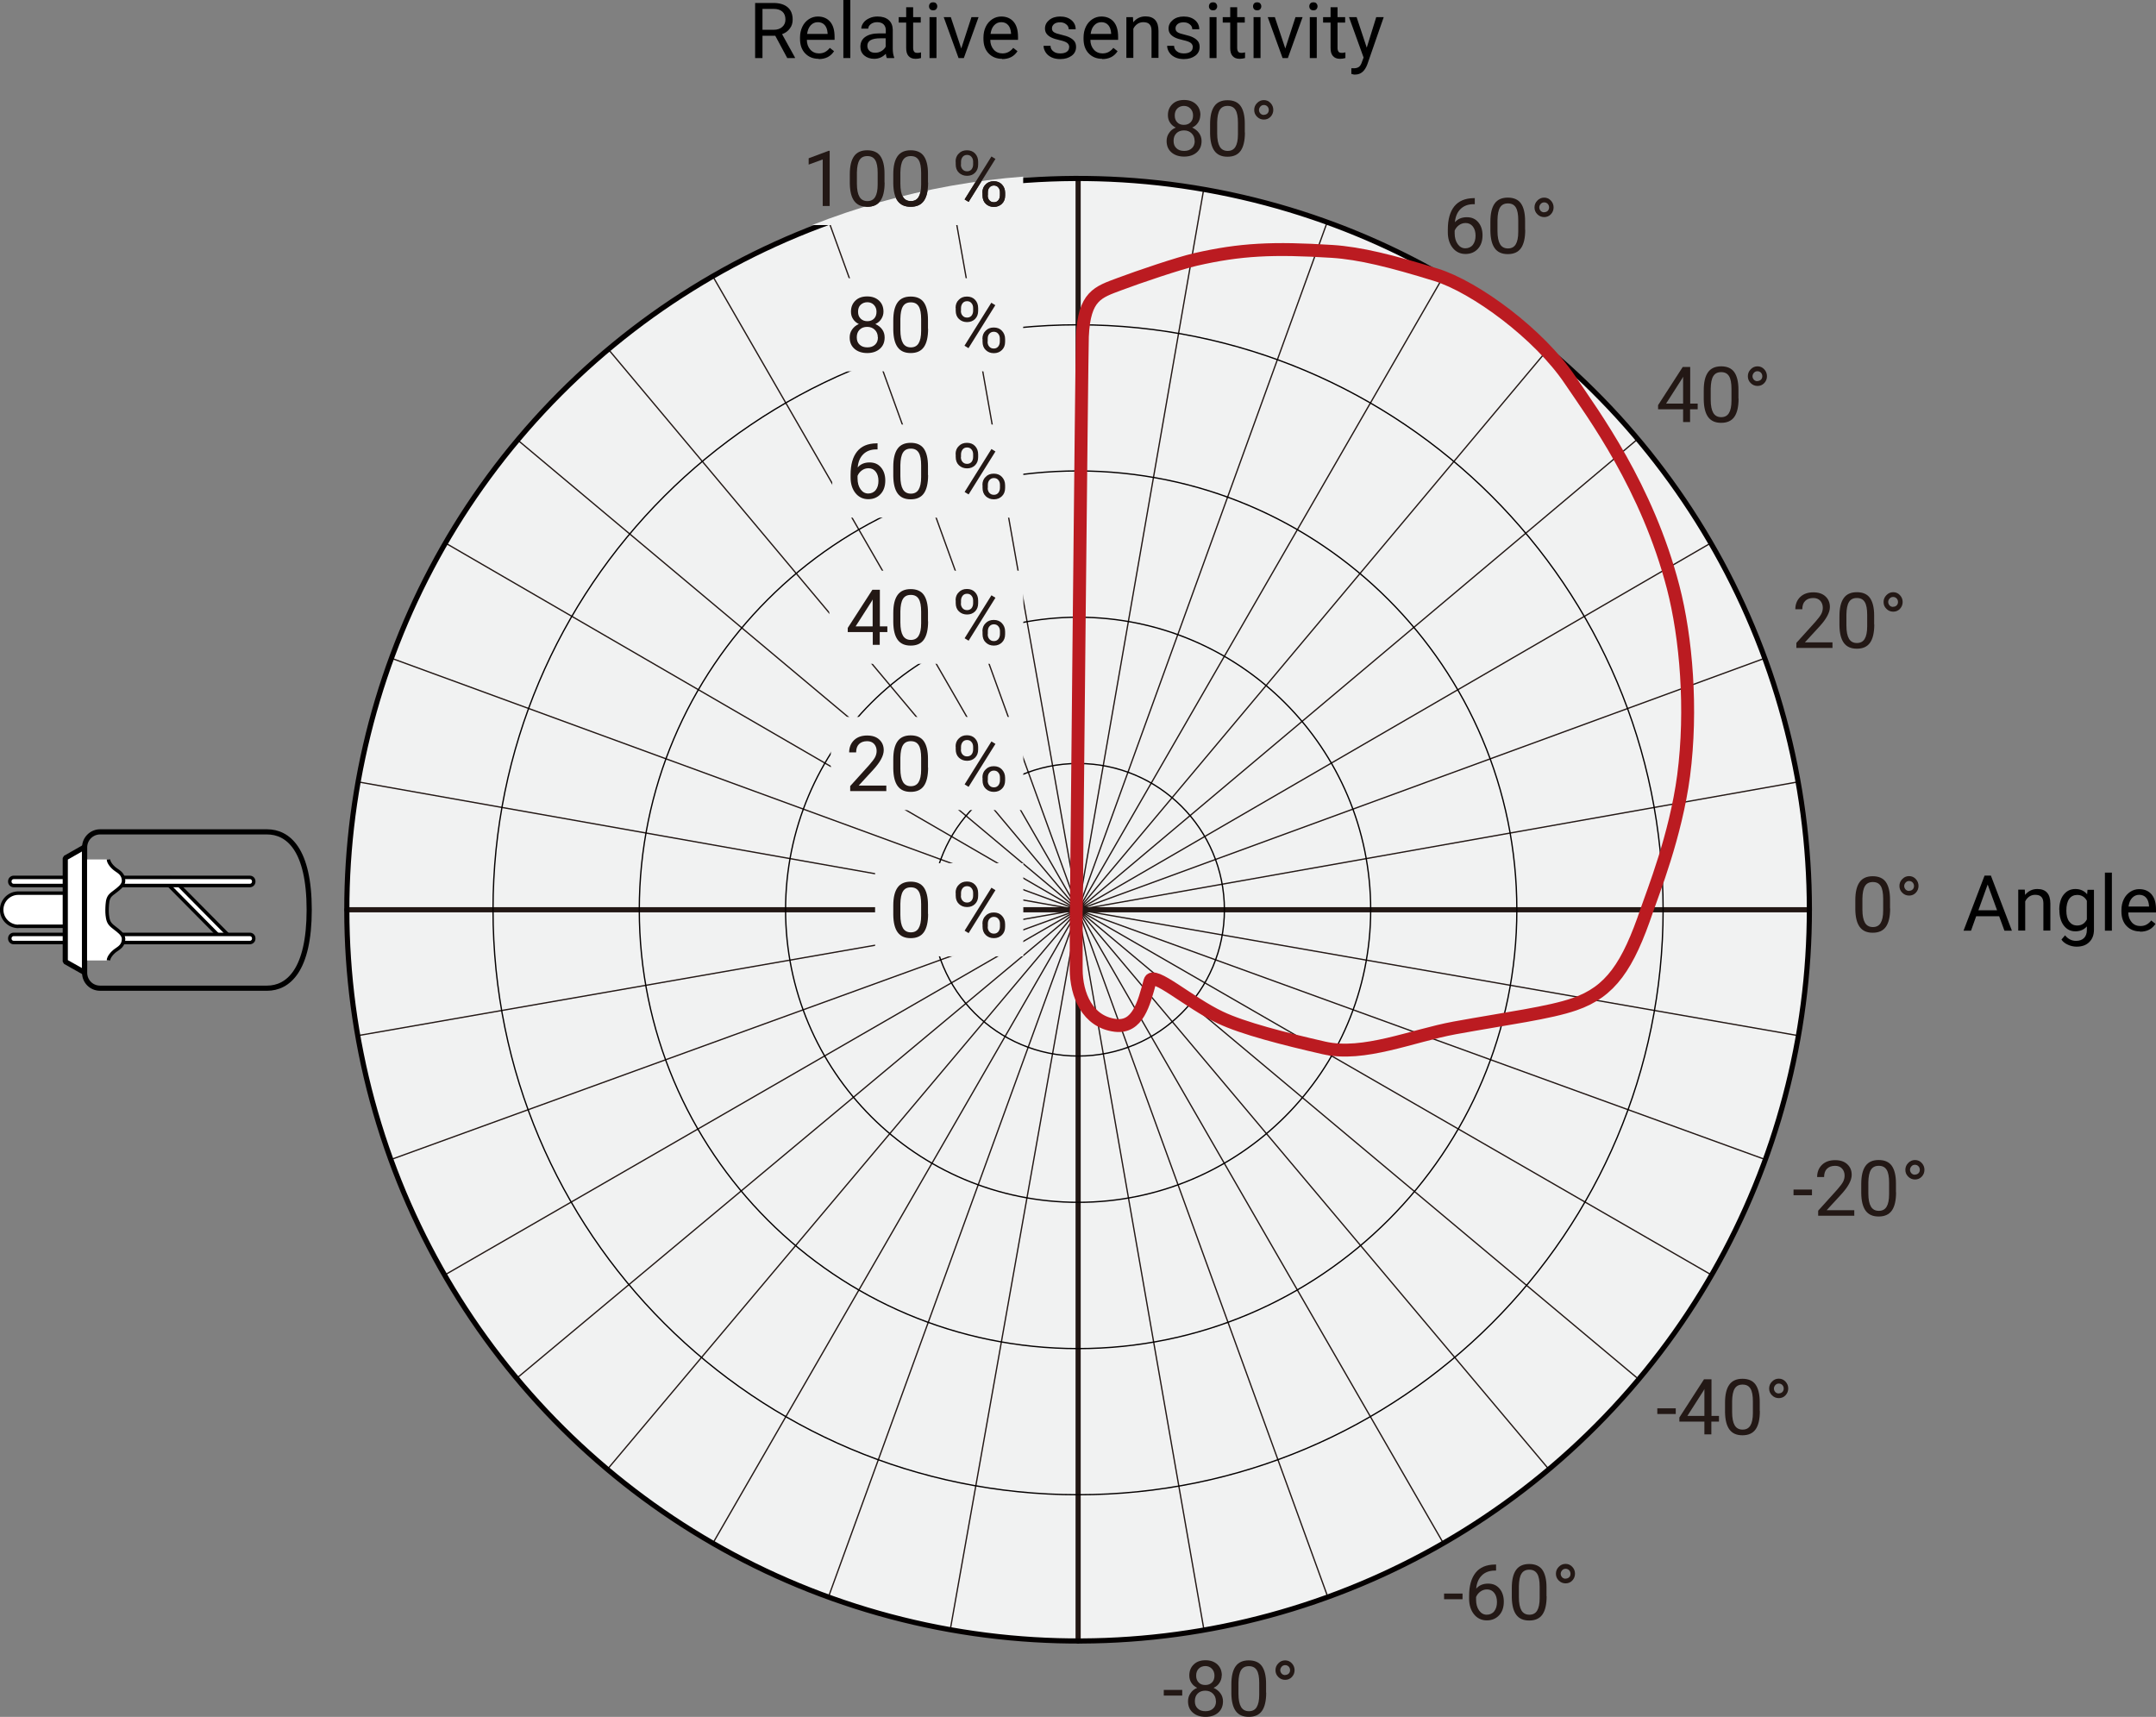<?xml version="1.0" encoding="UTF-8"?>
<svg id="_レイヤー_1" data-name="レイヤー 1" xmlns="http://www.w3.org/2000/svg" xmlns:xlink="http://www.w3.org/1999/xlink" viewBox="0 0 167.14 133.1">
  <rect x="0" y="0" width="167.14" height="133.1" fill="#808080" stroke="none"/>
  <defs>
    <style>
      .cls-1 {
        stroke-miterlimit: 10;
      }

      .cls-1, .cls-2, .cls-3, .cls-4, .cls-5, .cls-6, .cls-7, .cls-8 {
        fill: none;
      }

      .cls-1, .cls-3 {
        stroke: #040000;
      }

      .cls-1, .cls-7 {
        stroke-width: .4px;
      }

      .cls-9 {
        fill: #f1f2f2;
      }

      .cls-10, .cls-11, .cls-12 {
        fill: #fff;
      }

      .cls-10, .cls-4 {
        stroke-width: .4px;
      }

      .cls-10, .cls-4, .cls-12 {
        stroke-linejoin: bevel;
      }

      .cls-10, .cls-4, .cls-12, .cls-8 {
        stroke: #000;
      }

      .cls-3, .cls-6 {
        stroke-width: .1px;
      }

      .cls-5 {
        stroke: #bb1b21;
      }

      .cls-5, .cls-6, .cls-7 {
        stroke-linejoin: round;
      }

      .cls-6, .cls-7 {
        stroke: #231815;
        stroke-linecap: round;
      }

      .cls-13 {
        fill: #231815;
      }

      .cls-12, .cls-8 {
        stroke-width: .27px;
      }

      .cls-14 {
        clip-path: url(#clippath);
      }
    </style>
    <clipPath id="clippath">
      <path class="cls-2" d="M140.59,70.35c0,31.39-25.45,56.83-56.84,56.83s-56.83-25.45-56.83-56.83S52.37,13.52,83.76,13.52s56.84,25.45,56.84,56.84Z"/>
    </clipPath>
  </defs>
  <g>
    <path class="cls-13" d="M146.53,70.43c0,.63-.11,1.11-.33,1.42s-.56.46-1.02.46-.79-.15-1.01-.45-.33-.75-.34-1.35v-.72c0-.63.11-1.09.33-1.4s.56-.46,1.02-.46.8.15,1.01.44.33.75.33,1.36v.7ZM145.99,69.69c0-.46-.06-.79-.19-1s-.33-.31-.61-.31-.48.1-.61.31-.19.53-.2.96v.87c0,.46.07.8.2,1.02.13.22.34.33.61.33s.47-.1.6-.31.2-.53.2-.98v-.89Z"/>
    <path class="cls-13" d="M147.25,68.68c0-.2.07-.38.22-.53.14-.15.32-.23.53-.23s.38.08.52.23c.14.15.21.33.21.53s-.07.38-.21.53c-.14.15-.32.22-.52.22s-.38-.07-.53-.22-.22-.32-.22-.53ZM148,69.06c.11,0,.19-.03.27-.1.07-.07.11-.16.11-.27s-.04-.21-.11-.28c-.07-.07-.16-.11-.27-.11s-.2.04-.27.12c-.07.08-.11.17-.11.27s.04.19.11.27c.07.07.16.11.27.11Z"/>
  </g>
  <g>
    <path class="cls-13" d="M142.05,50.23h-2.79v-.39l1.48-1.64c.22-.25.37-.45.45-.6s.12-.32.12-.48c0-.22-.07-.41-.2-.55s-.31-.21-.54-.21c-.27,0-.48.08-.63.23-.15.15-.22.37-.22.64h-.54c0-.39.13-.71.38-.95.25-.24.59-.36,1.01-.36.4,0,.71.1.94.31s.35.48.35.83c0,.42-.27.92-.8,1.5l-1.14,1.24h2.14v.44Z"/>
    <path class="cls-13" d="M145.3,48.41c0,.63-.11,1.11-.33,1.42s-.56.46-1.02.46-.79-.15-1.01-.45-.33-.75-.34-1.35v-.72c0-.63.11-1.09.33-1.4s.56-.46,1.02-.46.8.15,1.01.44.33.75.33,1.36v.7ZM144.75,47.67c0-.46-.06-.79-.19-1s-.33-.31-.61-.31-.48.1-.61.31-.19.53-.2.96v.87c0,.46.07.8.2,1.02.13.22.34.33.61.33s.47-.1.6-.31.2-.53.2-.98v-.89Z"/>
    <path class="cls-13" d="M146.02,46.67c0-.2.07-.38.22-.53.14-.15.32-.23.53-.23s.38.08.52.23c.14.15.21.33.21.53s-.07.38-.21.53c-.14.15-.32.22-.52.22s-.38-.07-.53-.22-.22-.32-.22-.53ZM146.76,47.04c.11,0,.19-.03.27-.1.07-.07.11-.16.11-.27s-.04-.21-.11-.28c-.07-.07-.16-.11-.27-.11s-.2.04-.27.12c-.07.08-.11.17-.11.27s.04.19.11.27c.07.07.16.11.27.11Z"/>
  </g>
  <g>
    <path class="cls-13" d="M131.02,31.29h.59v.44h-.59v.99h-.54v-.99h-1.94v-.32l1.91-2.96h.58v2.83ZM129.15,31.29h1.33v-2.09l-.06.12-1.26,1.97Z"/>
    <path class="cls-13" d="M134.78,30.9c0,.63-.11,1.11-.33,1.42s-.56.46-1.02.46-.79-.15-1.01-.45-.33-.75-.34-1.35v-.72c0-.63.11-1.09.33-1.4s.56-.46,1.02-.46.8.15,1.01.44.33.75.33,1.36v.7ZM134.23,30.16c0-.46-.06-.79-.19-1s-.33-.31-.61-.31-.48.1-.61.31-.19.53-.2.96v.87c0,.46.07.8.2,1.02.13.22.34.33.61.33s.47-.1.6-.31.2-.53.2-.98v-.89Z"/>
    <path class="cls-13" d="M135.5,29.16c0-.2.07-.38.22-.53.14-.15.32-.23.53-.23s.38.08.52.23c.14.15.21.33.21.54s-.07.38-.21.53c-.14.15-.32.22-.52.22s-.38-.07-.53-.22-.22-.32-.22-.53ZM136.24,29.54c.11,0,.19-.04.27-.1.07-.07.11-.16.11-.27s-.04-.21-.11-.28-.16-.11-.27-.11-.2.04-.27.12c-.07.08-.11.17-.11.27s.04.19.11.27c.07.07.16.11.27.11Z"/>
  </g>
  <g>
    <path class="cls-13" d="M114.33,15.37v.46h-.1c-.42,0-.76.13-1.01.38s-.39.58-.43,1.02c.22-.26.53-.39.92-.39s.67.13.89.39c.22.26.33.6.33,1.01,0,.44-.12.79-.36,1.05s-.56.4-.96.4-.74-.16-.99-.47-.38-.72-.38-1.21v-.21c0-.79.17-1.39.5-1.8s.83-.63,1.5-.64h.1ZM113.61,17.29c-.19,0-.36.06-.51.17s-.26.25-.33.42v.2c0,.35.08.63.24.85s.36.32.59.32.44-.09.58-.27.21-.42.21-.71-.07-.53-.21-.71c-.14-.18-.33-.27-.56-.27Z"/>
    <path class="cls-13" d="M118.24,17.82c0,.63-.11,1.11-.33,1.42s-.56.46-1.02.46-.79-.15-1.01-.45-.33-.75-.34-1.35v-.72c0-.63.11-1.09.33-1.4s.56-.46,1.02-.46.8.15,1.01.44.33.75.33,1.36v.7ZM117.7,17.08c0-.46-.06-.79-.19-1s-.33-.31-.61-.31-.48.1-.61.31-.19.53-.2.96v.87c0,.46.07.8.2,1.02.13.22.34.33.61.33s.47-.1.6-.31.2-.53.2-.98v-.89Z"/>
    <path class="cls-13" d="M118.96,16.08c0-.2.07-.38.22-.53.14-.15.32-.23.53-.23s.38.08.52.23c.14.15.21.33.21.53s-.07.38-.21.53c-.14.15-.32.22-.52.22s-.38-.07-.53-.22-.22-.32-.22-.53ZM119.71,16.45c.11,0,.19-.03.27-.1.07-.07.11-.16.11-.27s-.04-.21-.11-.28c-.07-.07-.16-.11-.27-.11s-.2.04-.27.12c-.07.08-.11.17-.11.27s.04.19.11.27c.07.07.16.11.27.11Z"/>
  </g>
  <g>
    <path class="cls-13" d="M93.05,8.93c0,.21-.06.4-.17.57-.11.17-.26.3-.46.39.22.1.4.24.53.42s.2.39.2.62c0,.37-.12.66-.37.88-.25.22-.58.33-.98.33s-.74-.11-.99-.33c-.25-.22-.37-.51-.37-.88,0-.23.06-.44.19-.62.12-.19.3-.33.52-.42-.19-.09-.34-.22-.45-.39s-.16-.35-.16-.57c0-.36.12-.64.35-.86s.53-.32.91-.32.68.11.91.32c.23.21.35.5.35.86ZM92.61,10.92c0-.24-.08-.43-.23-.58s-.35-.23-.59-.23-.44.07-.59.22c-.15.15-.22.34-.22.59s.07.43.22.57c.14.14.34.21.6.21s.45-.07.6-.21.22-.33.22-.57ZM91.79,8.21c-.21,0-.39.07-.52.2-.13.13-.2.31-.2.54s.06.39.19.53.3.2.52.2.39-.07.52-.2c.13-.13.19-.31.19-.53s-.07-.39-.2-.53-.31-.21-.51-.21Z"/>
    <path class="cls-13" d="M96.51,10.27c0,.63-.11,1.11-.33,1.42s-.56.46-1.02.46-.79-.15-1.01-.45-.33-.75-.34-1.35v-.72c0-.63.11-1.09.33-1.4s.56-.46,1.02-.46.8.15,1.01.44.33.75.33,1.36v.7ZM95.97,9.52c0-.46-.06-.79-.19-1s-.33-.31-.61-.31-.48.1-.61.31-.19.53-.2.96v.87c0,.46.07.8.2,1.02.13.22.34.33.61.33s.47-.1.6-.31.2-.53.2-.98v-.89Z"/>
    <path class="cls-13" d="M97.23,8.52c0-.2.07-.38.22-.53.14-.15.32-.23.53-.23s.38.08.52.23c.14.15.21.33.21.53s-.07.38-.21.53c-.14.15-.32.22-.52.22s-.38-.07-.53-.22-.22-.32-.22-.53ZM97.98,8.9c.11,0,.19-.03.27-.1.07-.07.11-.16.11-.27s-.04-.21-.11-.28c-.07-.07-.16-.11-.27-.11s-.2.04-.27.12c-.07.08-.11.17-.11.27s.04.19.11.27c.07.07.16.11.27.11Z"/>
  </g>
  <g>
    <path class="cls-13" d="M91.65,131.45h-1.43v-.44h1.43v.44Z"/>
    <path class="cls-13" d="M94.71,129.89c0,.21-.06.4-.17.57-.11.17-.26.3-.46.39.22.1.4.24.53.42s.2.39.2.62c0,.37-.12.66-.37.88-.25.22-.58.33-.98.33s-.74-.11-.99-.33c-.25-.22-.37-.51-.37-.88,0-.23.06-.44.19-.62.12-.19.3-.33.52-.42-.19-.09-.34-.22-.45-.39s-.16-.35-.16-.57c0-.36.12-.64.35-.86s.53-.32.91-.32.68.11.91.32c.23.21.35.5.35.86ZM94.26,131.88c0-.24-.08-.43-.23-.58s-.35-.23-.59-.23-.44.07-.59.22c-.15.15-.22.34-.22.59s.07.43.22.57c.14.14.34.21.6.21s.45-.07.6-.21.22-.33.22-.57ZM93.45,129.16c-.21,0-.39.07-.52.2-.13.13-.2.31-.2.54s.06.39.19.53.3.2.52.2.39-.07.52-.2c.13-.13.19-.31.19-.53s-.07-.39-.2-.53-.31-.21-.51-.21Z"/>
    <path class="cls-13" d="M98.16,131.22c0,.63-.11,1.11-.33,1.42s-.56.46-1.02.46-.79-.15-1.01-.45-.33-.75-.34-1.35v-.72c0-.63.11-1.09.33-1.4s.56-.46,1.02-.46.8.15,1.01.44.33.75.33,1.36v.7ZM97.62,130.48c0-.46-.06-.79-.19-1s-.33-.31-.61-.31-.48.1-.61.31-.19.53-.2.96v.87c0,.46.07.8.2,1.02.13.22.34.33.61.33s.47-.1.6-.31.2-.53.2-.98v-.89Z"/>
    <path class="cls-13" d="M98.88,129.48c0-.2.07-.38.22-.53.14-.15.32-.23.53-.23s.38.08.52.23c.14.15.21.33.21.53s-.07.38-.21.53c-.14.15-.32.22-.52.22s-.38-.07-.53-.22-.22-.32-.22-.53ZM99.63,129.85c.11,0,.19-.03.27-.1.07-.07.11-.16.11-.27s-.04-.21-.11-.28c-.07-.07-.16-.11-.27-.11s-.2.04-.27.12c-.07.08-.11.17-.11.27s.04.19.11.27c.07.07.16.11.27.11Z"/>
  </g>
  <g>
    <path class="cls-13" d="M113.38,123.98h-1.43v-.44h1.43v.44Z"/>
    <path class="cls-13" d="M115.98,121.3v.46h-.1c-.42,0-.76.13-1.01.38s-.39.58-.43,1.02c.22-.26.53-.39.92-.39s.67.13.89.39c.22.26.33.6.33,1.01,0,.44-.12.79-.36,1.05s-.56.4-.96.4-.74-.16-.99-.47-.38-.72-.38-1.21v-.21c0-.79.17-1.38.5-1.8s.83-.63,1.5-.64h.1ZM115.27,123.22c-.19,0-.36.06-.51.17s-.26.25-.33.42v.2c0,.35.08.63.24.85s.36.32.59.32.44-.09.58-.27.21-.42.21-.71-.07-.53-.21-.71c-.14-.18-.33-.27-.56-.27Z"/>
    <path class="cls-13" d="M119.9,123.75c0,.63-.11,1.11-.33,1.42s-.56.46-1.02.46-.79-.15-1.01-.45-.33-.75-.34-1.35v-.72c0-.63.11-1.09.33-1.4s.56-.46,1.02-.46.8.15,1.01.44.33.75.33,1.36v.7ZM119.36,123.01c0-.46-.06-.79-.19-1s-.33-.32-.61-.32-.48.1-.61.31-.19.53-.2.96v.87c0,.46.07.8.2,1.02.13.22.34.33.61.33s.47-.1.6-.31.2-.53.2-.98v-.89Z"/>
    <path class="cls-13" d="M120.62,122c0-.2.07-.38.22-.53.14-.15.32-.23.53-.23s.38.08.52.23c.14.15.21.33.21.53s-.07.38-.21.53c-.14.15-.32.22-.52.22s-.38-.07-.53-.22-.22-.32-.22-.53ZM121.37,122.38c.11,0,.19-.03.27-.1s.11-.16.11-.27-.04-.21-.11-.28c-.07-.07-.16-.11-.27-.11s-.2.04-.27.12c-.07.08-.11.17-.11.27s.04.19.11.27c.07.07.16.11.27.11Z"/>
  </g>
  <g>
    <path class="cls-13" d="M129.91,109.62h-1.43v-.44h1.43v.44Z"/>
    <path class="cls-13" d="M132.67,109.77h.59v.44h-.59v.99h-.54v-.99h-1.94v-.32l1.91-2.96h.58v2.83ZM130.8,109.77h1.33v-2.09l-.06.12-1.26,1.97Z"/>
    <path class="cls-13" d="M136.43,109.39c0,.63-.11,1.11-.33,1.42s-.56.46-1.02.46-.79-.15-1.01-.45-.33-.75-.34-1.35v-.72c0-.63.11-1.09.33-1.4s.56-.46,1.02-.46.8.15,1.01.44.33.75.33,1.36v.7ZM135.89,108.65c0-.46-.06-.79-.19-1s-.33-.31-.61-.31-.48.1-.61.31-.19.53-.2.96v.87c0,.46.07.8.2,1.02.13.22.34.33.61.33s.47-.1.6-.31.2-.53.2-.98v-.89Z"/>
    <path class="cls-13" d="M137.15,107.64c0-.2.07-.38.22-.53.14-.15.32-.23.53-.23s.38.08.52.23c.14.15.21.33.21.53s-.07.38-.21.53c-.14.15-.32.22-.52.22s-.38-.07-.53-.22-.22-.32-.22-.53ZM137.9,108.02c.11,0,.19-.03.27-.1.07-.07.11-.16.11-.27s-.04-.21-.11-.28c-.07-.07-.16-.11-.27-.11s-.2.04-.27.12c-.07.08-.11.17-.11.27s.04.19.11.27c.07.07.16.11.27.11Z"/>
  </g>
  <g>
    <path class="cls-13" d="M140.47,92.66h-1.43v-.44h1.43v.44Z"/>
    <path class="cls-13" d="M143.74,94.25h-2.79v-.39l1.48-1.64c.22-.25.37-.45.45-.6s.12-.32.12-.48c0-.22-.07-.41-.2-.55s-.31-.21-.54-.21c-.27,0-.48.08-.63.23-.15.15-.22.37-.22.64h-.54c0-.39.13-.71.38-.95.25-.24.59-.36,1.01-.36.4,0,.71.1.94.31s.35.48.35.83c0,.42-.27.92-.8,1.5l-1.14,1.24h2.14v.44Z"/>
    <path class="cls-13" d="M146.99,92.43c0,.63-.11,1.11-.33,1.42s-.56.46-1.02.46-.79-.15-1.01-.45-.33-.75-.34-1.35v-.72c0-.63.11-1.09.33-1.4s.56-.46,1.02-.46.8.15,1.01.44.33.75.33,1.36v.7ZM146.45,91.69c0-.46-.06-.79-.19-1s-.33-.31-.61-.31-.48.1-.61.31-.19.53-.2.96v.87c0,.46.07.8.2,1.02.13.22.34.33.61.33s.47-.1.6-.31.2-.53.2-.98v-.89Z"/>
    <path class="cls-13" d="M147.71,90.69c0-.2.07-.38.22-.53.14-.15.32-.23.53-.23s.38.08.52.23c.14.15.21.33.21.53s-.07.38-.21.53c-.14.15-.32.22-.52.22s-.38-.07-.53-.22-.22-.32-.22-.53ZM148.45,91.06c.11,0,.19-.03.27-.1.07-.07.11-.16.11-.27s-.04-.21-.11-.28c-.07-.07-.16-.11-.27-.11s-.2.04-.27.12c-.07.08-.11.17-.11.27s.04.19.11.27c.07.07.16.11.27.11Z"/>
  </g>
  <path class="cls-9" d="M140.27,70.53c0,31.31-25.38,56.69-56.69,56.69s-56.69-25.38-56.69-56.69S52.27,13.84,83.58,13.84s56.69,25.38,56.69,56.69Z"/>
  <path class="cls-6" d="M73.68,14.64l9.9,55.89M64.26,17.19l19.32,53.34M55.31,21.51l28.27,49.03M47.17,27.09l36.41,43.44M40.14,34.12l43.44,36.41M34.55,42.11l49.03,28.43M30.4,51.05l53.18,19.48M27.84,60.63l55.73,9.9M26.89,70.53h56.69M27.84,80.27l55.73-9.74M30.4,89.86l53.18-19.32M34.55,98.8l49.03-28.27M40.14,106.78l43.44-36.25M47.17,113.81l36.41-43.28M55.31,119.56l28.27-49.03M64.26,123.71l19.32-53.18M73.68,126.27l9.9-55.73M83.58,127.07v-56.53M93.32,126.27l-9.74-55.73M102.9,123.71l-19.32-53.18M111.85,119.56l-28.27-49.03M119.99,113.81l-36.41-43.28M126.86,106.78l-43.28-36.25M132.61,98.8l-49.03-28.27M136.76,89.86l-53.18-19.32M139.31,80.27l-55.73-9.74M140.11,70.53h-56.53M139.31,60.63l-55.73,9.9M136.76,51.05l-53.18,19.48M132.61,42.11l-49.03,28.43M126.86,34.12l-43.28,36.41M119.99,27.09l-36.41,43.44M111.85,21.51l-28.27,49.03M102.9,17.19l-19.32,53.34M93.32,14.64l-9.74,55.89M83.58,13.84v56.69"/>
  <path class="cls-7" d="M83.58,13.84v113.39"/>
  <path class="cls-7" d="M140.27,70.53H26.89"/>
  <path class="cls-3" d="M128.93,70.53c0,25.05-20.31,45.35-45.36,45.35s-45.35-20.31-45.35-45.35,20.3-45.35,45.35-45.35,45.36,20.31,45.36,45.35Z"/>
  <path class="cls-3" d="M117.59,70.53c0,18.79-15.23,34.02-34.02,34.02s-34.01-15.23-34.01-34.02,15.23-34.02,34.01-34.02,34.02,15.23,34.02,34.02Z"/>
  <path class="cls-3" d="M106.26,70.53c0,12.52-10.15,22.68-22.68,22.68s-22.68-10.15-22.68-22.68,10.15-22.68,22.68-22.68,22.68,10.15,22.68,22.68Z"/>
  <path class="cls-3" d="M94.92,70.53c0,6.26-5.08,11.34-11.34,11.34s-11.34-5.08-11.34-11.34,5.08-11.34,11.34-11.34,11.34,5.08,11.34,11.34Z"/>
  <circle class="cls-1" cx="83.58" cy="70.53" r="56.69" transform="translate(-3.9 136.16) rotate(-77.04)"/>
  <g class="cls-14">
    <g>
      <g>
        <rect class="cls-9" x="67.84" y="66.92" width="11.49" height="7.22"/>
        <g>
          <path class="cls-13" d="M71.95,70.85c0,.63-.11,1.11-.33,1.42s-.56.46-1.02.46-.79-.15-1.01-.45-.33-.75-.34-1.35v-.72c0-.63.11-1.09.33-1.4s.56-.46,1.02-.46.8.15,1.01.44.33.75.33,1.36v.7ZM71.41,70.1c0-.46-.06-.79-.19-1s-.33-.31-.61-.31-.48.1-.61.31-.19.53-.2.96v.87c0,.46.07.8.2,1.02.13.22.34.33.61.33s.47-.1.6-.31c.13-.21.2-.53.2-.98v-.89Z"/>
          <path class="cls-13" d="M74.08,69.22c0-.26.08-.47.25-.63.16-.17.37-.25.63-.25s.47.08.63.25.24.38.24.65v.21c0,.26-.08.47-.24.63-.16.16-.37.24-.62.24s-.46-.08-.63-.24-.25-.38-.25-.65v-.21ZM74.49,69.44c0,.15.04.28.13.38.09.1.2.15.35.15s.25-.05.34-.14c.08-.1.13-.23.13-.39v-.21c0-.15-.04-.28-.13-.38-.08-.1-.2-.15-.34-.15s-.26.05-.34.15c-.08.1-.13.23-.13.39v.21ZM75.09,72.34l-.31-.19,2.08-3.33.31.19-2.08,3.33ZM76.16,71.62c0-.26.08-.47.25-.63.16-.17.37-.25.63-.25s.47.08.63.25.25.38.25.65v.21c0,.26-.08.47-.24.63s-.37.25-.63.25-.46-.08-.63-.24-.25-.38-.25-.65v-.21ZM76.57,71.85c0,.15.04.28.13.38.09.1.2.15.35.15s.25-.05.34-.15c.08-.1.13-.23.13-.4v-.22c0-.15-.04-.28-.13-.38-.08-.1-.2-.15-.34-.15s-.25.05-.34.15c-.09.1-.13.23-.13.39v.22Z"/>
        </g>
      </g>
      <g>
        <rect class="cls-9" x="64.41" y="55.58" width="14.92" height="7.22"/>
        <g>
          <path class="cls-13" d="M68.7,61.33h-2.79v-.39l1.48-1.64c.22-.25.37-.45.45-.6.08-.16.12-.32.12-.48,0-.22-.07-.41-.2-.55s-.31-.21-.54-.21c-.27,0-.48.08-.63.23s-.22.37-.22.64h-.54c0-.39.13-.71.38-.95.25-.24.59-.36,1.01-.36.4,0,.71.1.94.31s.35.48.35.83c0,.42-.27.92-.8,1.5l-1.14,1.24h2.14v.44Z"/>
          <path class="cls-13" d="M71.95,59.51c0,.63-.11,1.11-.33,1.42s-.56.46-1.02.46-.79-.15-1.01-.45-.33-.75-.34-1.35v-.72c0-.63.11-1.09.33-1.4s.56-.46,1.02-.46.8.15,1.01.44.33.75.33,1.36v.7ZM71.41,58.77c0-.46-.06-.79-.19-1s-.33-.31-.61-.31-.48.1-.61.31-.19.53-.2.96v.87c0,.46.07.8.2,1.02.13.22.34.33.61.33s.47-.1.6-.31c.13-.21.2-.53.2-.98v-.89Z"/>
          <path class="cls-13" d="M74.08,57.88c0-.26.08-.47.25-.63.16-.17.37-.25.63-.25s.47.08.63.25.24.38.24.65v.21c0,.26-.08.47-.24.63-.16.16-.37.24-.62.24s-.46-.08-.63-.24-.25-.38-.25-.65v-.21ZM74.49,58.11c0,.15.04.28.13.38.09.1.2.15.35.15s.25-.05.34-.14c.08-.1.13-.23.13-.39v-.21c0-.15-.04-.28-.13-.38-.08-.1-.2-.15-.34-.15s-.26.05-.34.15c-.08.1-.13.23-.13.39v.21ZM75.09,61l-.31-.19,2.08-3.33.31.19-2.08,3.33ZM76.16,60.28c0-.26.08-.47.25-.63.16-.17.37-.25.63-.25s.47.08.63.25.25.38.25.65v.21c0,.26-.08.47-.24.63s-.37.25-.63.25-.46-.08-.63-.24-.25-.38-.25-.65v-.21ZM76.57,60.51c0,.15.04.28.13.38.09.1.2.15.35.15s.25-.05.34-.15c.08-.1.13-.23.13-.4v-.22c0-.15-.04-.28-.13-.38-.08-.1-.2-.15-.34-.15s-.25.05-.34.15c-.09.1-.13.23-.13.39v.22Z"/>
        </g>
      </g>
      <g>
        <rect class="cls-9" x="64.29" y="44.24" width="15.04" height="7.22"/>
        <g>
          <path class="cls-13" d="M68.2,48.56h.59v.44h-.59v.99h-.54v-.99h-1.94v-.32l1.91-2.96h.58v2.83ZM66.32,48.56h1.33v-2.09l-.06.12-1.26,1.97Z"/>
          <path class="cls-13" d="M71.95,48.17c0,.63-.11,1.11-.33,1.42s-.56.46-1.02.46-.79-.15-1.01-.45-.33-.75-.34-1.35v-.72c0-.63.11-1.09.33-1.4s.56-.46,1.02-.46.8.15,1.01.44.33.75.33,1.36v.7ZM71.41,47.43c0-.46-.06-.79-.19-1s-.33-.31-.61-.31-.48.1-.61.31-.19.53-.2.96v.87c0,.46.07.8.2,1.02.13.22.34.33.61.33s.47-.1.6-.31c.13-.21.2-.53.2-.98v-.89Z"/>
          <path class="cls-13" d="M74.08,46.54c0-.26.08-.47.25-.63.16-.17.37-.25.63-.25s.47.08.63.25.24.38.24.65v.21c0,.26-.08.47-.24.63-.16.16-.37.24-.62.24s-.46-.08-.63-.24-.25-.38-.25-.65v-.21ZM74.49,46.77c0,.15.04.28.13.38.09.1.2.15.35.15s.25-.05.34-.14c.08-.1.13-.23.13-.39v-.21c0-.15-.04-.28-.13-.38-.08-.1-.2-.15-.34-.15s-.26.05-.34.15c-.08.1-.13.23-.13.39v.21ZM75.09,49.67l-.31-.19,2.08-3.33.31.19-2.08,3.33ZM76.16,48.94c0-.26.08-.47.25-.63.16-.17.37-.25.63-.25s.47.08.63.25.25.38.25.65v.21c0,.26-.08.47-.24.63s-.37.25-.63.25-.46-.08-.63-.24-.25-.38-.25-.65v-.21ZM76.57,49.17c0,.15.04.28.13.38.09.1.2.15.35.15s.25-.05.34-.15c.08-.1.13-.23.13-.4v-.22c0-.15-.04-.28-.13-.38-.08-.1-.2-.15-.34-.15s-.25.05-.34.15c-.09.1-.13.23-.13.39v.22Z"/>
        </g>
      </g>
      <g>
        <rect class="cls-9" x="64.52" y="32.91" width="14.81" height="7.22"/>
        <g>
          <path class="cls-13" d="M68.03,34.38v.46h-.1c-.42,0-.76.13-1.01.38s-.39.58-.43,1.02c.22-.26.53-.39.92-.39s.67.13.89.39c.22.26.33.6.33,1.01,0,.44-.12.79-.36,1.05-.24.26-.56.4-.96.4s-.74-.16-.99-.47-.38-.72-.38-1.21v-.21c0-.79.17-1.39.5-1.8.33-.42.83-.63,1.5-.64h.1ZM67.32,36.3c-.19,0-.36.06-.51.17s-.26.25-.33.42v.2c0,.35.08.63.24.85s.36.32.59.32.44-.09.58-.27c.14-.18.21-.42.21-.71s-.07-.53-.21-.71c-.14-.18-.33-.27-.56-.27Z"/>
          <path class="cls-13" d="M71.95,36.83c0,.63-.11,1.11-.33,1.42s-.56.46-1.02.46-.79-.15-1.01-.45-.33-.75-.34-1.35v-.72c0-.63.11-1.09.33-1.4s.56-.46,1.02-.46.8.15,1.01.44.33.75.33,1.36v.7ZM71.41,36.09c0-.46-.06-.79-.19-1s-.33-.31-.61-.31-.48.1-.61.31-.19.53-.2.96v.87c0,.46.07.8.2,1.02.13.22.34.33.61.33s.47-.1.6-.31c.13-.21.2-.53.2-.98v-.89Z"/>
          <path class="cls-13" d="M74.08,35.21c0-.26.08-.47.25-.63.16-.17.37-.25.63-.25s.47.08.63.25.24.38.24.65v.21c0,.26-.08.47-.24.63-.16.16-.37.24-.62.24s-.46-.08-.63-.24-.25-.38-.25-.65v-.21ZM74.49,35.43c0,.15.04.28.13.38.09.1.2.15.35.15s.25-.05.34-.14c.08-.1.13-.23.13-.39v-.21c0-.15-.04-.28-.13-.38-.08-.1-.2-.15-.34-.15s-.26.05-.34.15c-.08.1-.13.23-.13.39v.21ZM75.09,38.33l-.31-.19,2.08-3.33.31.19-2.08,3.33ZM76.16,37.6c0-.26.08-.47.25-.63.16-.17.37-.25.63-.25s.47.08.63.25.25.38.25.65v.21c0,.26-.08.47-.24.63s-.37.25-.63.25-.46-.08-.63-.24-.25-.38-.25-.65v-.21ZM76.57,37.83c0,.15.04.28.13.38.09.1.2.15.35.15s.25-.05.34-.15c.08-.1.13-.23.13-.4v-.22c0-.15-.04-.28-.13-.38-.08-.1-.2-.15-.34-.15s-.25.05-.34.15c-.09.1-.13.23-.13.39v.22Z"/>
        </g>
      </g>
      <g>
        <rect class="cls-9" x="64.46" y="21.57" width="14.86" height="7.22"/>
        <g>
          <path class="cls-13" d="M68.49,24.16c0,.21-.06.4-.17.57-.11.17-.26.3-.46.39.22.1.4.24.53.42.13.18.19.39.19.62,0,.37-.12.66-.37.88s-.58.33-.98.33-.74-.11-.99-.33c-.25-.22-.37-.51-.37-.88,0-.23.06-.44.19-.62s.3-.33.52-.42c-.19-.09-.34-.22-.45-.39s-.16-.35-.16-.57c0-.36.12-.64.35-.86s.53-.32.91-.32.68.11.91.32.35.5.35.86ZM68.05,26.15c0-.24-.08-.43-.23-.58-.15-.15-.35-.23-.59-.23s-.44.07-.59.22c-.15.15-.22.34-.22.59s.07.43.22.57.34.21.6.21.45-.07.6-.21.22-.33.22-.57ZM67.24,23.43c-.21,0-.38.07-.52.2s-.2.31-.2.54.06.39.2.53c.13.13.3.2.52.2s.39-.07.52-.2c.13-.13.19-.31.19-.53s-.07-.39-.2-.53-.31-.21-.51-.21Z"/>
          <path class="cls-13" d="M71.95,25.49c0,.63-.11,1.11-.33,1.42s-.56.46-1.02.46-.79-.15-1.01-.45-.33-.75-.34-1.35v-.72c0-.63.11-1.09.33-1.4s.56-.46,1.02-.46.8.15,1.01.44.33.75.33,1.36v.7ZM71.41,24.75c0-.46-.06-.79-.19-1s-.33-.31-.61-.31-.48.1-.61.31-.19.53-.2.96v.87c0,.46.07.8.2,1.02.13.22.34.33.61.33s.47-.1.6-.31c.13-.21.2-.53.2-.98v-.89Z"/>
          <path class="cls-13" d="M74.08,23.87c0-.26.08-.47.25-.63.16-.17.37-.25.63-.25s.47.08.63.25.24.38.24.65v.21c0,.26-.08.47-.24.63-.16.16-.37.24-.62.24s-.46-.08-.63-.24-.25-.38-.25-.65v-.21ZM74.49,24.09c0,.15.04.28.13.38.09.1.2.15.35.15s.25-.05.34-.14c.08-.1.13-.23.13-.39v-.21c0-.15-.04-.28-.13-.38-.08-.1-.2-.15-.34-.15s-.26.05-.34.15c-.08.1-.13.23-.13.39v.21ZM75.08,26.99l-.31-.19,2.08-3.33.31.19-2.08,3.33ZM76.16,26.27c0-.26.08-.47.25-.63.16-.17.37-.25.63-.25s.47.08.63.25.25.38.25.65v.21c0,.26-.08.47-.24.63s-.37.25-.63.25-.46-.08-.63-.24-.25-.38-.25-.65v-.21ZM76.56,26.49c0,.15.04.28.13.38.09.1.2.15.35.15s.25-.05.34-.15c.08-.1.13-.23.13-.4v-.22c0-.15-.04-.28-.13-.38-.08-.1-.2-.15-.34-.15s-.25.05-.34.15c-.09.1-.13.23-.13.39v.22Z"/>
        </g>
      </g>
      <g>
        <rect class="cls-9" x="61.26" y="10.23" width="18.06" height="7.22"/>
        <g>
          <path class="cls-13" d="M64.32,15.97h-.54v-3.61l-1.09.4v-.49l1.55-.58h.08v4.29Z"/>
          <path class="cls-13" d="M68.58,14.15c0,.63-.11,1.11-.33,1.42s-.56.46-1.02.46-.79-.15-1.01-.45-.33-.75-.34-1.35v-.72c0-.63.11-1.09.33-1.4s.56-.46,1.02-.46.8.15,1.01.44.33.75.33,1.36v.7ZM68.04,13.41c0-.46-.06-.79-.19-1s-.33-.31-.61-.31-.48.1-.61.31-.19.53-.2.96v.87c0,.46.07.8.2,1.02.13.22.34.33.61.33s.47-.1.6-.31c.13-.21.2-.53.2-.98v-.89Z"/>
          <path class="cls-13" d="M71.95,14.15c0,.63-.11,1.11-.33,1.42s-.56.46-1.02.46-.79-.15-1.01-.45-.33-.75-.34-1.35v-.72c0-.63.11-1.09.33-1.4s.56-.46,1.02-.46.8.15,1.01.44.33.75.33,1.36v.7ZM71.41,13.41c0-.46-.06-.79-.19-1s-.33-.31-.61-.31-.48.1-.61.31-.19.53-.2.96v.87c0,.46.07.8.2,1.02.13.22.34.33.61.33s.47-.1.6-.31c.13-.21.2-.53.2-.98v-.89Z"/>
          <path class="cls-13" d="M74.08,12.53c0-.26.08-.47.25-.63.16-.17.37-.25.63-.25s.47.08.63.25.24.38.24.65v.21c0,.26-.08.47-.24.63-.16.16-.37.24-.62.24s-.46-.08-.63-.24-.25-.38-.25-.65v-.21ZM74.49,12.75c0,.15.04.28.13.38.09.1.2.15.35.15s.25-.05.34-.14c.08-.1.13-.23.13-.39v-.21c0-.15-.04-.28-.13-.38-.08-.1-.2-.15-.34-.15s-.26.05-.34.15c-.08.1-.13.23-.13.39v.21ZM75.09,15.65l-.31-.19,2.08-3.33.31.19-2.08,3.33ZM76.16,14.93c0-.26.08-.47.25-.63.16-.17.37-.25.63-.25s.47.08.63.25.25.38.25.65v.21c0,.26-.08.47-.24.63s-.37.25-.63.25-.46-.08-.63-.24-.25-.38-.25-.65v-.21ZM76.57,15.15c0,.15.04.28.13.38.09.1.2.15.35.15s.25-.05.34-.15c.08-.1.13-.23.13-.4v-.22c0-.15-.04-.28-.13-.38-.08-.1-.2-.15-.34-.15s-.25.05-.34.15c-.09.1-.13.23-.13.39v.22Z"/>
        </g>
      </g>
    </g>
  </g>
  <g>
    <path class="cls-13" d="M64.32,15.97h-.54v-3.61l-1.09.4v-.49l1.55-.58h.08v4.29Z"/>
    <path class="cls-13" d="M68.58,14.15c0,.63-.11,1.11-.33,1.42s-.56.46-1.02.46-.79-.15-1.01-.45-.33-.75-.34-1.35v-.72c0-.63.11-1.09.33-1.4s.56-.46,1.02-.46.8.15,1.01.44.33.75.33,1.36v.7ZM68.04,13.41c0-.46-.06-.79-.19-1s-.33-.31-.61-.31-.48.1-.61.31-.19.53-.2.96v.87c0,.46.07.8.2,1.02.13.22.34.33.61.33s.47-.1.6-.31c.13-.21.2-.53.2-.98v-.89Z"/>
    <path class="cls-13" d="M71.95,14.15c0,.63-.11,1.11-.33,1.42s-.56.46-1.02.46-.79-.15-1.01-.45-.33-.75-.34-1.35v-.72c0-.63.11-1.09.33-1.4s.56-.46,1.02-.46.8.15,1.01.44.33.75.33,1.36v.7ZM71.41,13.41c0-.46-.06-.79-.19-1s-.33-.31-.61-.31-.48.1-.61.31-.19.53-.2.96v.87c0,.46.07.8.2,1.02.13.22.34.33.61.33s.47-.1.6-.31c.13-.21.2-.53.2-.98v-.89Z"/>
    <path class="cls-13" d="M74.08,12.53c0-.26.08-.47.25-.63.16-.17.37-.25.63-.25s.47.08.63.25.24.38.24.65v.21c0,.26-.08.47-.24.63-.16.16-.37.24-.62.24s-.46-.08-.63-.24-.25-.38-.25-.65v-.21ZM74.49,12.75c0,.15.04.28.13.38.09.1.2.15.35.15s.25-.05.34-.14c.08-.1.13-.23.13-.39v-.21c0-.15-.04-.28-.13-.38-.08-.1-.2-.15-.34-.15s-.26.05-.34.15c-.08.1-.13.23-.13.39v.21ZM75.09,15.65l-.31-.19,2.08-3.33.31.19-2.08,3.33ZM76.16,14.93c0-.26.08-.47.25-.63.16-.17.37-.25.63-.25s.47.08.63.25.25.38.25.65v.21c0,.26-.08.47-.24.63s-.37.25-.63.25-.46-.08-.63-.24-.25-.38-.25-.65v-.21ZM76.57,15.15c0,.15.04.28.13.38.09.1.2.15.35.15s.25-.05.34-.15c.08-.1.13-.23.13-.4v-.22c0-.15-.04-.28-.13-.38-.08-.1-.2-.15-.34-.15s-.25.05-.34.15c-.09.1-.13.23-.13.39v.22Z"/>
  </g>
  <g>
    <path d="M154.99,71.03h-1.79l-.4,1.12h-.58l1.63-4.27h.49l1.63,4.27h-.58l-.41-1.12ZM153.37,70.57h1.45l-.73-2-.72,2Z"/>
    <path d="M156.97,68.98l.02.4c.24-.3.56-.46.95-.46.67,0,1.01.38,1.01,1.13v2.09h-.54v-2.1c0-.23-.05-.4-.16-.51-.1-.11-.26-.16-.48-.16-.18,0-.33.05-.46.14s-.24.22-.31.37v2.26h-.54v-3.17h.51Z"/>
    <path d="M159.64,70.54c0-.49.11-.89.34-1.18s.53-.44.91-.44.69.14.91.41l.03-.35h.5v3.09c0,.41-.12.73-.37.97-.24.24-.57.35-.98.35-.23,0-.45-.05-.67-.15s-.39-.23-.5-.4l.28-.33c.23.29.52.43.85.43.26,0,.47-.07.62-.22.15-.15.22-.36.22-.63v-.27c-.22.25-.51.38-.89.38s-.67-.15-.9-.45-.34-.71-.34-1.22ZM160.19,70.6c0,.36.07.64.22.84s.35.31.62.31c.34,0,.59-.16.75-.47v-1.45c-.17-.3-.42-.45-.75-.45-.26,0-.47.1-.62.31s-.22.51-.22.91Z"/>
    <path d="M163.72,72.15h-.54v-4.5h.54v4.5Z"/>
    <path d="M165.91,72.21c-.43,0-.78-.14-1.05-.42s-.4-.66-.4-1.13v-.1c0-.31.06-.6.18-.84.12-.25.29-.44.5-.58.21-.14.45-.21.7-.21.41,0,.73.14.96.41s.34.66.34,1.17v.23h-2.15c0,.31.1.56.27.76s.4.29.67.29c.19,0,.35-.04.49-.12s.25-.18.35-.31l.33.26c-.27.41-.66.61-1.2.61ZM165.84,69.37c-.22,0-.4.08-.55.24s-.24.38-.28.67h1.59v-.04c-.02-.28-.09-.49-.22-.64s-.31-.23-.54-.23Z"/>
  </g>
  <g>
    <path d="M60.11,2.77h-1v1.73h-.57V.23h1.41c.48,0,.85.11,1.11.33.26.22.39.54.39.96,0,.27-.07.5-.22.69-.14.2-.34.34-.6.44l1,1.81v.04h-.6l-.93-1.73ZM59.11,2.31h.86c.28,0,.5-.07.67-.22s.25-.34.25-.58c0-.26-.08-.47-.24-.61-.16-.14-.38-.21-.68-.21h-.86v1.62Z"/>
    <path d="M63.47,4.56c-.43,0-.78-.14-1.05-.42s-.4-.66-.4-1.13v-.1c0-.31.06-.59.18-.84.12-.25.29-.44.5-.58.21-.14.45-.21.7-.21.41,0,.73.14.96.41s.34.66.34,1.17v.23h-2.15c0,.31.1.57.27.76s.4.29.67.29c.19,0,.35-.04.49-.12s.25-.18.35-.31l.33.26c-.27.41-.66.61-1.2.61ZM63.4,1.72c-.22,0-.4.08-.55.24s-.24.38-.28.67h1.59v-.04c-.02-.28-.09-.49-.22-.64s-.31-.23-.54-.23Z"/>
    <path d="M65.92,4.5h-.54V0h.54v4.5Z"/>
    <path d="M68.75,4.5c-.03-.06-.06-.17-.08-.33-.25.26-.55.39-.9.39-.31,0-.57-.09-.77-.26s-.3-.4-.3-.67c0-.33.12-.59.38-.77s.6-.27,1.06-.27h.53v-.25c0-.19-.06-.34-.17-.45s-.28-.17-.5-.17c-.19,0-.36.05-.49.15s-.2.22-.2.35h-.54c0-.16.06-.31.17-.46.11-.15.26-.26.46-.35.19-.09.4-.13.63-.13.37,0,.65.09.86.27s.31.43.32.75v1.46c0,.29.04.52.11.69v.05h-.57ZM67.85,4.09c.17,0,.33-.04.48-.13s.26-.2.33-.34v-.65h-.42c-.66,0-1,.19-1,.58,0,.17.06.3.17.4s.26.14.44.14Z"/>
    <path d="M70.79.56v.77h.59v.42h-.59v1.97c0,.13.03.22.08.29s.14.09.27.09c.06,0,.15-.01.26-.04v.44c-.14.04-.28.06-.42.06-.24,0-.42-.07-.55-.22s-.18-.35-.18-.62v-1.97h-.58v-.42h.58v-.77h.54Z"/>
    <path d="M72.02.49c0-.09.03-.16.08-.22.05-.06.13-.09.24-.09s.19.03.24.09.08.13.08.22-.03.16-.08.22-.13.09-.24.09-.19-.03-.24-.09c-.05-.06-.08-.13-.08-.22ZM72.6,4.5h-.54V1.33h.54v3.17Z"/>
    <path d="M74.52,3.76l.79-2.43h.55l-1.14,3.17h-.41l-1.15-3.17h.55l.81,2.43Z"/>
    <path d="M77.69,4.56c-.43,0-.78-.14-1.05-.42s-.4-.66-.4-1.13v-.1c0-.31.06-.59.18-.84.12-.25.29-.44.5-.58.21-.14.45-.21.7-.21.41,0,.73.14.96.41s.34.66.34,1.17v.23h-2.15c0,.31.1.57.27.76s.4.29.67.29c.19,0,.35-.04.49-.12s.25-.18.35-.31l.33.26c-.27.41-.66.61-1.2.61ZM77.62,1.72c-.22,0-.4.08-.55.24s-.24.38-.28.67h1.59v-.04c-.02-.28-.09-.49-.22-.64s-.31-.23-.54-.23Z"/>
    <path d="M82.89,3.66c0-.15-.06-.26-.17-.34s-.3-.15-.58-.21c-.28-.06-.49-.13-.65-.21-.16-.08-.28-.18-.36-.29s-.12-.25-.12-.4c0-.26.11-.48.33-.66.22-.18.5-.27.84-.27.36,0,.65.09.88.28.22.19.33.42.33.71h-.54c0-.15-.06-.28-.19-.38-.13-.11-.29-.16-.48-.16s-.35.04-.46.13-.17.2-.17.34c0,.13.05.23.16.3s.29.13.56.19.49.13.66.22.29.19.37.3.12.26.12.43c0,.28-.11.51-.34.68s-.52.26-.88.26c-.25,0-.48-.04-.67-.13s-.35-.21-.46-.38-.17-.34-.17-.52h.54c0,.18.08.33.22.43.13.11.31.16.54.16.21,0,.37-.04.49-.12.12-.08.19-.19.19-.33Z"/>
    <path d="M85.45,4.56c-.43,0-.78-.14-1.05-.42s-.4-.66-.4-1.13v-.1c0-.31.06-.59.18-.84.12-.25.29-.44.5-.58.21-.14.45-.21.7-.21.41,0,.73.14.96.41s.34.66.34,1.17v.23h-2.15c0,.31.1.57.27.76s.4.29.67.29c.19,0,.35-.04.49-.12s.25-.18.35-.31l.33.26c-.27.41-.66.61-1.2.61ZM85.38,1.72c-.22,0-.4.08-.55.24s-.24.38-.28.67h1.59v-.04c-.02-.28-.09-.49-.22-.64s-.31-.23-.54-.23Z"/>
    <path d="M87.83,1.33l.02.4c.24-.3.56-.46.95-.46.67,0,1.01.38,1.01,1.13v2.09h-.54v-2.1c0-.23-.05-.4-.16-.51-.1-.11-.26-.16-.48-.16-.18,0-.33.05-.46.14s-.24.22-.31.37v2.26h-.54V1.33h.51Z"/>
    <path d="M92.47,3.66c0-.15-.06-.26-.17-.34s-.3-.15-.58-.21c-.28-.06-.49-.13-.65-.21-.16-.08-.28-.18-.36-.29s-.12-.25-.12-.4c0-.26.11-.48.33-.66.22-.18.5-.27.84-.27.36,0,.65.09.88.28.22.19.33.42.33.71h-.54c0-.15-.06-.28-.19-.38-.13-.11-.29-.16-.48-.16s-.35.04-.46.13-.17.2-.17.34c0,.13.05.23.16.3s.29.13.56.19.49.13.66.22.29.19.37.3.12.26.12.43c0,.28-.11.51-.34.68s-.52.26-.88.26c-.25,0-.48-.04-.67-.13s-.35-.21-.46-.38-.17-.34-.17-.52h.54c0,.18.08.33.22.43.13.11.31.16.54.16.21,0,.37-.04.49-.12.12-.08.19-.19.19-.33Z"/>
    <path d="M93.72.49c0-.09.03-.16.08-.22.05-.06.13-.09.24-.09s.19.03.24.09.08.13.08.22-.03.16-.08.22-.13.09-.24.09-.19-.03-.24-.09c-.05-.06-.08-.13-.08-.22ZM94.31,4.5h-.54V1.33h.54v3.17Z"/>
    <path d="M95.91.56v.77h.59v.42h-.59v1.97c0,.13.03.22.08.29s.14.09.27.09c.06,0,.15-.01.26-.04v.44c-.14.04-.28.06-.42.06-.24,0-.42-.07-.55-.22s-.18-.35-.18-.62v-1.97h-.58v-.42h.58v-.77h.54Z"/>
    <path d="M97.14.49c0-.09.03-.16.08-.22.05-.06.13-.09.24-.09s.19.03.24.09.08.13.08.22-.03.16-.08.22-.13.09-.24.09-.19-.03-.24-.09c-.05-.06-.08-.13-.08-.22ZM97.72,4.5h-.54V1.33h.54v3.17Z"/>
    <path d="M99.64,3.76l.79-2.43h.55l-1.14,3.17h-.41l-1.15-3.17h.55l.81,2.43Z"/>
    <path d="M101.5.49c0-.09.03-.16.08-.22.05-.06.13-.09.24-.09s.19.03.24.09.08.13.08.22-.03.16-.08.22-.13.09-.24.09-.19-.03-.24-.09c-.05-.06-.08-.13-.08-.22ZM102.08,4.5h-.54V1.33h.54v3.17Z"/>
    <path d="M103.69.56v.77h.59v.42h-.59v1.97c0,.13.03.22.08.29s.14.09.27.09c.06,0,.15-.01.26-.04v.44c-.14.04-.28.06-.42.06-.24,0-.42-.07-.55-.22s-.18-.35-.18-.62v-1.97h-.58v-.42h.58v-.77h.54Z"/>
    <path d="M105.95,3.71l.74-2.38h.58l-1.27,3.66c-.2.53-.51.79-.94.79h-.1s-.2-.05-.2-.05v-.44h.15c.18.01.33-.03.43-.1.1-.07.19-.21.25-.41l.12-.32-1.13-3.13h.59l.79,2.38Z"/>
  </g>
  <g>
    <path class="cls-4" d="M23.97,70.53c0,4.71-1.64,6.08-3.27,6.08H7.76c-.68,0-1.2-.54-1.2-1.2v-9.72c0-.66.54-1.2,1.2-1.2h12.94c1.62,0,3.27,1.33,3.27,6.05Z"/>
    <polygon class="cls-12" points="17.48 73.07 12.85 68.39 13.27 68.02 17.91 72.71 17.48 73.07"/>
    <path class="cls-12" d="M1.42,71.82c-.71,0-1.29-.58-1.29-1.29s.58-1.29,1.29-1.29h3.64v2.57H1.42Z"/>
    <path class="cls-12" d="M1.06,72.44h18.31c.17,0,.3.14.3.3v.03c0,.17-.14.3-.3.3H1.06c-.17,0-.3-.14-.3-.3v-.03c0-.17.14-.3.3-.3Z"/>
    <path class="cls-12" d="M1.06,68.02h18.31c.17,0,.3.14.3.3v.03c0,.17-.14.3-.3.3H1.06c-.17,0-.3-.14-.3-.3v-.03c0-.17.14-.3.3-.3Z"/>
    <path class="cls-11" d="M8.41,74.45c0-.24.29-.59.56-.78.27-.19.61-.37.61-.88,0-.36-.44-.65-.64-.81-.34-.26-.52-.41-.59-.81-.06-.32-.05-.62-.05-.62,0,0,0-.37.05-.69.08-.4.25-.5.59-.76.2-.16.64-.45.64-.81,0-.51-.34-.69-.61-.88-.27-.19-.56-.54-.56-.78h-1.86v7.83h1.86Z"/>
    <path class="cls-8" d="M8.41,74.45c0-.24.29-.59.56-.78.27-.19.61-.37.61-.88,0-.36-.44-.65-.64-.81-.34-.26-.52-.41-.59-.81-.06-.32-.05-.62-.05-.62,0,0,0-.37.05-.69.08-.4.25-.5.59-.76.2-.16.64-.45.64-.81,0-.51-.34-.69-.61-.88-.27-.19-.56-.54-.56-.78"/>
    <polygon class="cls-10" points="5.06 74.55 5.06 66.52 6.55 65.67 6.55 75.39 5.06 74.55"/>
  </g>
  <path class="cls-5" d="M83.44,70.53s.42-43.31.47-44.45c.14-3.16,1.21-3.43,2.89-4.06,1.46-.55,4.59-1.61,5.86-1.9,3.49-.8,6.04-.92,10.62-.63,2.15.14,4.6.75,8.03,1.81,3.07.95,8.02,4.61,10.4,8.15,1.82,2.69,5.99,8.32,8,16.08,1.01,3.9,1.48,9.46.81,14.6-.62,4.68-2.4,9.11-2.84,10.4-1.48,4.39-2.83,6.36-5.62,7.32-1.96.68-5.17,1.09-9.3,1.84-3.31.61-7.04,2.25-10.12,1.55-3.07-.7-6.28-1.52-8.04-2.36-2.42-1.14-5.22-3.67-5.45-2.82-.47,1.75-.95,3.65-2.69,3.43-2.15-.27-3.03-2.35-3.03-4.37v-4.59Z"/>
</svg>